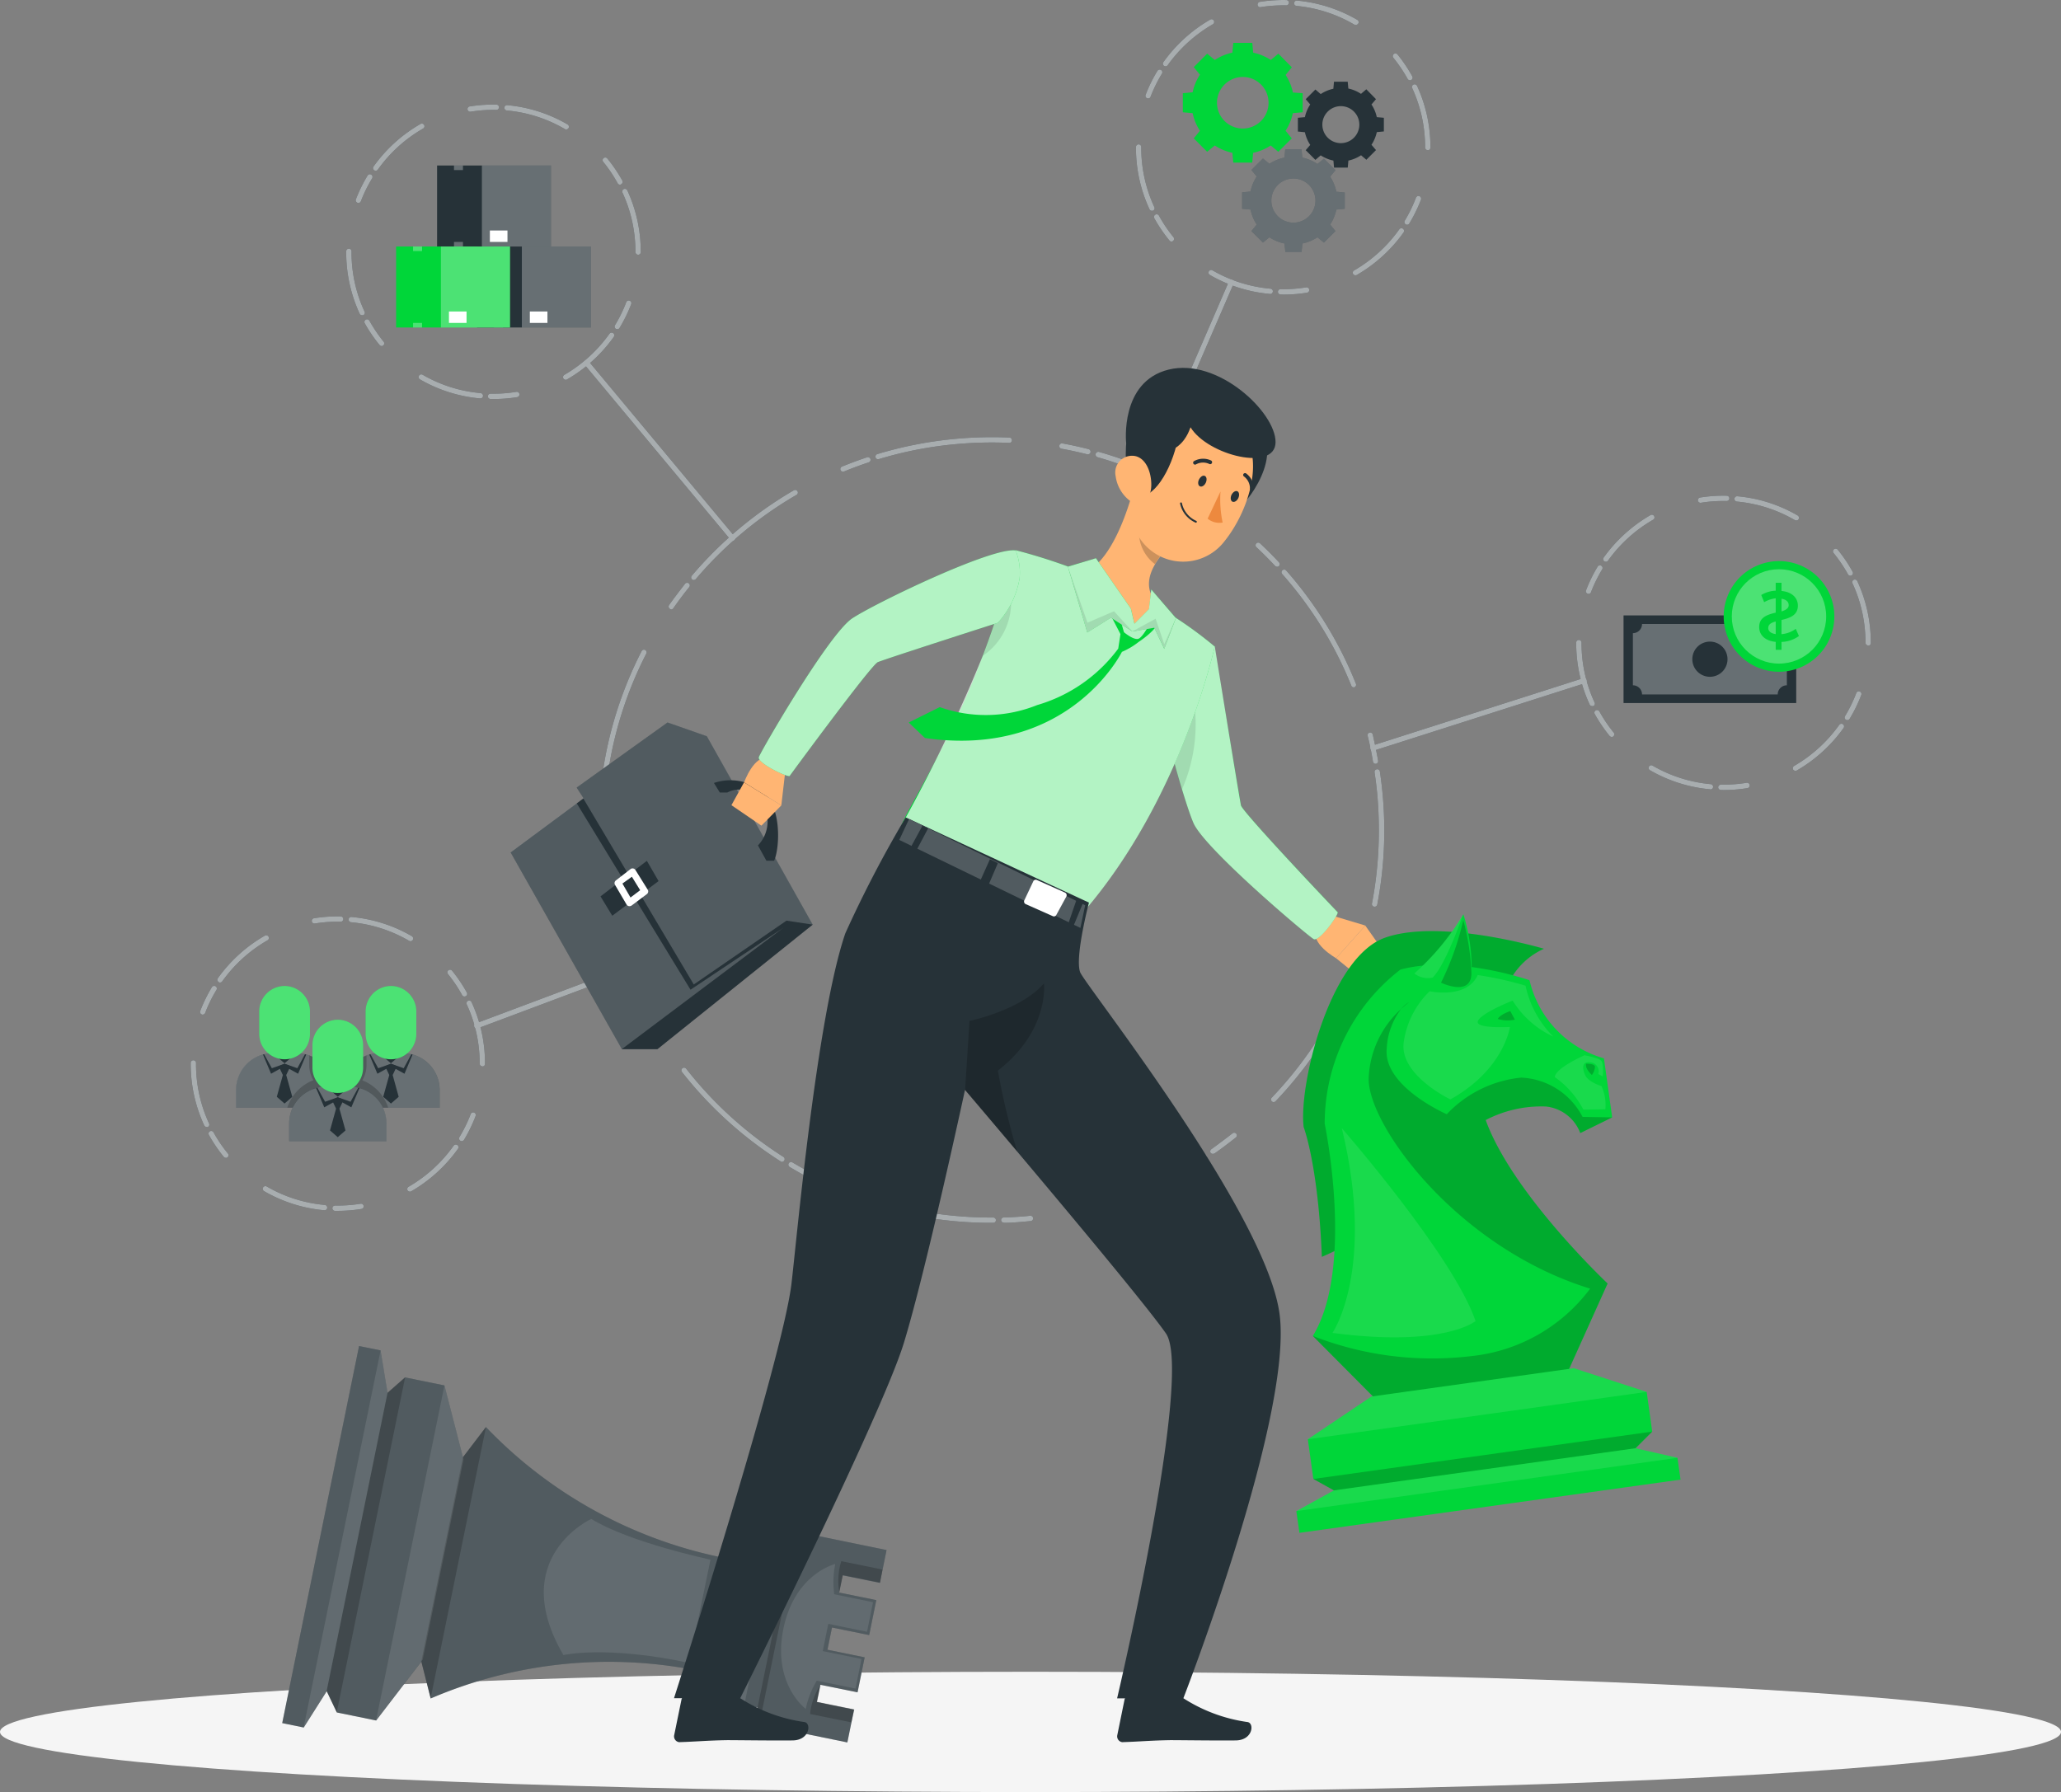 <svg xmlns="http://www.w3.org/2000/svg" width="132.943" height="115.612"><rect width="100%" height="100%" fill="#808080" stroke="none"/><g data-name="Competitive intelligence-rafiki"><ellipse cx="66.472" cy="3.881" rx="66.472" ry="3.881" fill="#f5f5f5" transform="translate(0 107.85)"/><path data-name="Tracé 716" d="M63.925 78.888h.147a.168.168 0 0 0 .168-.171.171.171 0 0 0-.171-.171h-.154a24.806 24.806 0 0 1-8.2-1.388.173.173 0 0 0-.113.326 25.188 25.188 0 0 0 8.323 1.404Zm.84 0c.5 0 1-.048 1.495-.093l.226-.021a.172.172 0 1 0-.034-.343l-.223.024c-.49.045-.987.075-1.474.089a.165.165 0 1 0 0 .329Zm5.088-.686h.041a25.1 25.1 0 0 0 7.885-3.394.171.171 0 0 0-.185-.288 24.834 24.834 0 0 1-7.782 3.349.171.171 0 0 0-.127.206.175.175 0 0 0 .168.117Zm-17.33-2.057a.165.165 0 0 0 .151-.1.171.171 0 0 0-.072-.23c-.5-.257-1-.535-1.488-.826a.172.172 0 1 0-.178.295c.494.295 1 .576 1.508.837a.157.157 0 0 0 .078.024Zm-2.081-1.193a.164.164 0 0 0 .144-.079.171.171 0 0 0-.051-.237 25.068 25.068 0 0 1-6.274-5.691.172.172 0 1 0-.271.213 25.5 25.5 0 0 0 6.37 5.77.185.185 0 0 0 .082.038Zm27.814-.518a.179.179 0 0 0 .1-.031c.47-.326.936-.686 1.371-1.028a.172.172 0 0 0-.216-.267c-.439.343-.9.686-1.371 1.029a.171.171 0 0 0-.045.24.168.168 0 0 0 .16.057Zm3.9-3.336a.175.175 0 0 0 .123-.051 25.43 25.43 0 0 0 4.8-7.121.175.175 0 0 0-.086-.23.171.171 0 0 0-.226.089 25.078 25.078 0 0 1-4.731 7.025.168.168 0 0 0 .127.288Zm-39.959-4.701a.165.165 0 0 0 .089-.024.175.175 0 0 0 .062-.233c-.288-.49-.559-.994-.809-1.5a.173.173 0 1 0-.309.154c.254.511.531 1.028.819 1.519a.172.172 0 0 0 .148.084Zm-1.107-2.129a.186.186 0 0 0 .072 0 .168.168 0 0 0 .082-.226 24.979 24.979 0 0 1-2.2-8.211.172.172 0 0 0-.343.031 25.344 25.344 0 0 0 2.215 8.3.175.175 0 0 0 .185.1Zm46.1-.861a.171.171 0 0 0 .158-.106c.219-.528.425-1.07.61-1.611a.175.175 0 0 0-.106-.219.178.178 0 0 0-.219.11 26.23 26.23 0 0 1-.6 1.591.168.168 0 0 0 .093.223.148.148 0 0 0 .065.007Zm1.481-4.913a.168.168 0 0 0 .168-.137 25.29 25.29 0 0 0 .453-4.772 25.549 25.549 0 0 0-.284-3.813.168.168 0 0 0-.2-.144.171.171 0 0 0-.144.192c.072.48.134.97.178 1.454.069.768.1 1.546.1 2.311a24.88 24.88 0 0 1-.446 4.707.171.171 0 0 0 .137.2Zm-49.874-5.697a.171.171 0 0 0 .171-.165c.021-.569.058-1.138.117-1.714a.172.172 0 0 0-.343-.034c-.058.569-.1 1.148-.12 1.714a.171.171 0 0 0 .165.178Zm.2-2.4a.175.175 0 0 0 .171-.151 24.728 24.728 0 0 1 2.523-8.084.175.175 0 0 0-.075-.23.168.168 0 0 0-.23.075 25.188 25.188 0 0 0-2.561 8.194.171.171 0 0 0 .147.192Zm49.711-1.121h.045a.175.175 0 0 0 .141-.2c-.1-.566-.223-1.135-.343-1.687a.175.175 0 0 0-.209-.127.171.171 0 0 0-.123.209c.137.545.254 1.107.343 1.663a.175.175 0 0 0 .165.144Zm-1.409-4.937a.218.218 0 0 0 .065 0 .175.175 0 0 0 .1-.223 25.216 25.216 0 0 0-4.5-7.313.172.172 0 0 0-.257.23 24.9 24.9 0 0 1 4.457 7.2.165.165 0 0 0 .161.11ZM43.286 39.32a.175.175 0 0 0 .141-.072c.322-.463.665-.922 1.029-1.371a.168.168 0 0 0-.024-.24.175.175 0 0 0-.243.024c-.343.446-.706.912-1.028 1.371a.168.168 0 0 0 .041.237.154.154 0 0 0 .1.055Zm1.464-1.9a.178.178 0 0 0 .13-.058 24.921 24.921 0 0 1 6.5-5.437.168.168 0 0 0 .062-.233.175.175 0 0 0-.237-.062 25.333 25.333 0 0 0-6.582 5.513.171.171 0 0 0 .021.24.178.178 0 0 0 .12.041Zm37.633-.857a.164.164 0 0 0 .117-.045.175.175 0 0 0 0-.243c-.391-.418-.8-.83-1.22-1.22a.168.168 0 0 0-.24 0 .171.171 0 0 0 0 .243c.411.384.816.792 1.2 1.2a.171.171 0 0 0 .144.062Zm-3.86-3.38a.185.185 0 0 0 .141-.072.175.175 0 0 0-.041-.24 25.37 25.37 0 0 0-7.738-3.72.178.178 0 0 0-.093.343 24.914 24.914 0 0 1 7.631 3.668.178.178 0 0 0 .1.031ZM54.377 30.42a.217.217 0 0 0 .065 0 23.816 23.816 0 0 1 1.594-.593.171.171 0 0 0 .11-.216.175.175 0 0 0-.216-.11c-.545.182-1.09.384-1.618.6a.168.168 0 0 0-.093.223.165.165 0 0 0 .158.106Zm2.259-.8h.051a24.913 24.913 0 0 1 4.981-.967 25.332 25.332 0 0 1 3.428-.082.165.165 0 0 0 .178-.165.171.171 0 0 0-.161-.178 26.056 26.056 0 0 0-3.469.082 25.6 25.6 0 0 0-5.05.984.171.171 0 0 0-.117.216.175.175 0 0 0 .158.12Zm13.538-.309a.171.171 0 0 0 .168-.127.175.175 0 0 0-.123-.209 25.612 25.612 0 0 0-1.687-.37.174.174 0 1 0-.062.343c.555.1 1.114.223 1.663.363Z" fill="#263238"/><path data-name="Tracé 717" d="M82.783 19.005a9.441 9.441 0 0 0 1.526-.123.175.175 0 0 0 .144-.2.178.178 0 0 0-.2-.144 9.08 9.08 0 0 1-1.646.117.168.168 0 0 0-.175.168.171.171 0 0 0 .168.175Zm-.85-.038a.171.171 0 0 0 .171-.158.168.168 0 0 0-.154-.185 9.054 9.054 0 0 1-3.751-1.19.171.171 0 0 0-.171.295 9.36 9.36 0 0 0 3.891 1.234Zm5.5-1.207a.175.175 0 0 0 .086-.021 9.6 9.6 0 0 0 3.017-2.743.171.171 0 0 0-.041-.24.168.168 0 0 0-.237.041 9.277 9.277 0 0 1-2.911 2.65.166.166 0 0 0 .086.312Zm-11.872-2.177a.185.185 0 0 0 .11-.038.178.178 0 0 0 .024-.243 8.915 8.915 0 0 1-.926-1.371.173.173 0 1 0-.3.168 9.631 9.631 0 0 0 .963 1.416.164.164 0 0 0 .131.069Zm15.2-1.083a.171.171 0 0 0 .147-.086 9.506 9.506 0 0 0 .751-1.536.175.175 0 0 0-.1-.223.171.171 0 0 0-.223.1 9.283 9.283 0 0 1-.723 1.484.175.175 0 0 0 .147.261Zm-16.456-.909a.178.178 0 0 0 .072 0 .171.171 0 0 0 .082-.23 9.078 9.078 0 0 1-.843-3.843v-.034a.171.171 0 0 0-.171-.171.175.175 0 0 0-.171.171v.034a9.387 9.387 0 0 0 .878 3.991.168.168 0 0 0 .158.089Zm17.793-3.9a.165.165 0 0 0 .171-.161v-.024a9.455 9.455 0 0 0-.864-3.967.171.171 0 0 0-.23-.082.168.168 0 0 0-.082.226 9.119 9.119 0 0 1 .833 3.826.182.182 0 0 0 .175.182Zm-18.04-3.339a.165.165 0 0 0 .158-.11 9.414 9.414 0 0 1 .727-1.481.171.171 0 1 0-.291-.178 9.256 9.256 0 0 0-.754 1.536.171.171 0 0 0 .1.223.2.2 0 0 0 .065.01ZM90.95 5.179a.182.182 0 0 0 .082-.021.171.171 0 0 0 .065-.233 9.443 9.443 0 0 0-.957-1.419.172.172 0 0 0-.267.216 9.4 9.4 0 0 1 .926 1.371.175.175 0 0 0 .154.086Zm-15.77-.9a.168.168 0 0 0 .141-.072 9.257 9.257 0 0 1 2.914-2.643.175.175 0 0 0 .062-.237.168.168 0 0 0-.233-.062 9.6 9.6 0 0 0-3.02 2.743.175.175 0 0 0 .038.24.178.178 0 0 0 .093.031Zm12.284-2.678a.171.171 0 0 0 .089-.319A9.459 9.459 0 0 0 83.665.038a.172.172 0 1 0-.034.343 9.033 9.033 0 0 1 3.751 1.22.161.161 0 0 0 .084-.001ZM81.293.459h.027a9.441 9.441 0 0 1 1.646-.113.175.175 0 0 0 .175-.168.171.171 0 0 0-.168-.175 9.813 9.813 0 0 0-1.714.117.177.177 0 0 0 .041.35Z" fill="#263238"/><path data-name="Tracé 718" d="M111.18 50.968a9.441 9.441 0 0 0 1.526-.123.174.174 0 1 0-.055-.343 9.148 9.148 0 0 1-1.471.117h-.175a.182.182 0 0 0-.175.168.178.178 0 0 0 .168.175Zm-.85-.038a.171.171 0 0 0 .171-.158.175.175 0 0 0-.154-.185 9.054 9.054 0 0 1-3.76-1.201.171.171 0 0 0-.171.295 9.4 9.4 0 0 0 3.891 1.238Zm5.485-1.2a.154.154 0 0 0 .086-.024 9.565 9.565 0 0 0 3.017-2.743.171.171 0 1 0-.278-.2 9.277 9.277 0 0 1-2.911 2.65.175.175 0 0 0-.062.237.171.171 0 0 0 .171.072Zm-11.855-2.187a.164.164 0 0 0 .11-.038.171.171 0 0 0 .024-.24 8.957 8.957 0 0 1-.926-1.371.175.175 0 0 0-.237-.065.171.171 0 0 0-.065.233 9.883 9.883 0 0 0 .96 1.416.175.175 0 0 0 .134.061Zm15.2-1.083a.178.178 0 0 0 .147-.082 9.678 9.678 0 0 0 .751-1.539.172.172 0 1 0-.322-.12 9.258 9.258 0 0 1-.723 1.481.175.175 0 0 0 .058.237.165.165 0 0 0 .094.019Zm-16.456-.909a.179.179 0 0 0 .072 0 .171.171 0 0 0 .082-.23 9.078 9.078 0 0 1-.843-3.843v-.034a.172.172 0 0 0-.343 0v.034a9.417 9.417 0 0 0 .874 3.987.171.171 0 0 0 .161.086Zm17.8-3.9a.161.161 0 0 0 .171-.161v-.021a9.421 9.421 0 0 0-.867-3.97.171.171 0 1 0-.309.144 9.119 9.119 0 0 1 .833 3.826.182.182 0 0 0 .173.174Zm-18.036-3.336a.168.168 0 0 0 .158-.113 9.4 9.4 0 0 1 .727-1.481.171.171 0 0 0-.291-.178 9.41 9.41 0 0 0-.754 1.539.168.168 0 0 0 .1.219.134.134 0 0 0 .062.014Zm16.884-1.173a.185.185 0 0 0 .086-.021.171.171 0 0 0 .065-.233 9.441 9.441 0 0 0-.956-1.419.172.172 0 1 0-.267.216 9.394 9.394 0 0 1 .926 1.371.168.168 0 0 0 .144.086Zm-15.77-.9a.168.168 0 0 0 .141-.072 9.257 9.257 0 0 1 2.914-2.643.168.168 0 0 0 .062-.233.171.171 0 0 0-.233-.065 9.681 9.681 0 0 0-3.024 2.743.175.175 0 0 0 .041.24.154.154 0 0 0 .089.024Zm12.291-2.667a.168.168 0 0 0 .147-.082.175.175 0 0 0-.062-.237 9.39 9.39 0 0 0-3.891-1.241.172.172 0 0 0-.031.343 9.054 9.054 0 0 1 3.747 1.2.2.2 0 0 0 .079.017Zm-6.171-1.142h.027a9.1 9.1 0 0 1 1.646-.11.175.175 0 0 0 .175-.168.171.171 0 0 0-.168-.175 9.471 9.471 0 0 0-1.714.117.175.175 0 0 0-.144.2.171.171 0 0 0 .175.141Z" fill="#263238"/><path data-name="Tracé 719" d="M21.756 78.116a9.51 9.51 0 0 0 1.56-.123.17.17 0 1 0-.055-.336 9.269 9.269 0 0 1-1.505.117h-.141a.178.178 0 0 0-.175.168.171.171 0 0 0 .168.175Zm-.816-.038a.172.172 0 0 0 .014-.343 9.058 9.058 0 0 1-3.747-1.19.175.175 0 0 0-.237.062.178.178 0 0 0 .065.237 9.432 9.432 0 0 0 3.888 1.234Zm5.5-1.2a.154.154 0 0 0 .086-.024 9.6 9.6 0 0 0 3.017-2.743.171.171 0 0 0-.041-.24.175.175 0 0 0-.24.041 9.229 9.229 0 0 1-2.907 2.65.175.175 0 0 0-.062.237.171.171 0 0 0 .149.076Zm-11.872-2.18a.17.17 0 0 0 .134-.278 9.064 9.064 0 0 1-.929-1.371.171.171 0 0 0-.233-.065.168.168 0 0 0-.065.233 9.6 9.6 0 0 0 .96 1.416.171.171 0 0 0 .139.061Zm15.218-1.083a.178.178 0 0 0 .147-.082 9.661 9.661 0 0 0 .747-1.539.168.168 0 0 0-.1-.219.171.171 0 0 0-.219.1 9.262 9.262 0 0 1-.723 1.481.171.171 0 0 0 .058.237.165.165 0 0 0 .089.024Zm-16.456-.908a.179.179 0 0 0 .072 0 .171.171 0 0 0 .082-.23 9.079 9.079 0 0 1-.84-3.857v-.034a.172.172 0 1 0-.343 0v.034a9.429 9.429 0 0 0 .874 3.987.171.171 0 0 0 .157.096Zm17.783-3.908a.161.161 0 0 0 .171-.161v-.021a9.394 9.394 0 0 0-.867-3.967.168.168 0 0 0-.226-.086.175.175 0 0 0-.086.226 9.071 9.071 0 0 1 .837 3.826.178.178 0 0 0 .173.178Zm-18.039-3.344a.175.175 0 0 0 .161-.11 8.98 8.98 0 0 1 .727-1.481.172.172 0 0 0-.295-.178 9.642 9.642 0 0 0-.751 1.536.171.171 0 0 0 .1.223.161.161 0 0 0 .058.014Zm16.888-1.169a.171.171 0 0 0 .151-.254 9.553 9.553 0 0 0-.96-1.419.171.171 0 0 0-.264.216 9.374 9.374 0 0 1 .922 1.371.175.175 0 0 0 .151.089Zm-15.77-.9a.178.178 0 0 0 .141-.072 9.236 9.236 0 0 1 2.914-2.647.173.173 0 1 0-.171-.3 9.578 9.578 0 0 0-3.024 2.743.171.171 0 0 0 .041.237.157.157 0 0 0 .093.041Zm12.29-2.667a.171.171 0 0 0 .147-.086.175.175 0 0 0-.062-.237 9.39 9.39 0 0 0-3.893-1.239.164.164 0 0 0-.185.154.168.168 0 0 0 .154.185 9.056 9.056 0 0 1 3.747 1.2.2.2 0 0 0 .079.027Zm-6.171-1.145h.024a9.136 9.136 0 0 1 1.649-.11.172.172 0 0 0 0-.343 9.446 9.446 0 0 0-1.714.117.172.172 0 0 0 .027.343Z" fill="#263238"/><path data-name="Tracé 720" d="M47.256 34.889a.171.171 0 0 0 .13-.281l-9.424-11.313a.172.172 0 0 0-.264.219l9.428 11.313a.165.165 0 0 0 .13.062Z" fill="#263238"/><path data-name="Tracé 721" d="M74.14 30.589a.175.175 0 0 0 .158-.106l5.286-12.208a.175.175 0 0 0-.086-.219.171.171 0 0 0-.226.093l-5.286 12.208a.178.178 0 0 0 .158.24Z" fill="#263238"/><path data-name="Tracé 722" d="M30.786 66.33a.16.16 0 0 0 .058 0l9.658-3.62a.173.173 0 0 0-.123-.322l-9.654 3.62a.174.174 0 1 0 .062.343Z" fill="#263238"/><path data-name="Tracé 723" d="M88.56 48.427a.134.134 0 0 0 .051 0l13.621-4.351a.171.171 0 0 0-.106-.326l-13.617 4.351a.168.168 0 0 0-.11.216.164.164 0 0 0 .161.11Z" fill="#263238"/><path data-name="Tracé 724" d="M31.814 25.741a9.282 9.282 0 0 0 1.546-.12.175.175 0 0 0 .144-.2.171.171 0 0 0-.2-.141 8.783 8.783 0 0 1-1.495.117h-.154a.172.172 0 1 0 0 .343Zm-.826-.038a.168.168 0 0 0 .168-.154.171.171 0 0 0-.154-.189 9.023 9.023 0 0 1-3.751-1.19.173.173 0 0 0-.171.3 9.411 9.411 0 0 0 3.891 1.234Zm5.5-1.2a.161.161 0 0 0 .086-.024 9.6 9.6 0 0 0 3.019-2.747.172.172 0 0 0-.281-.2 9.3 9.3 0 0 1-2.907 2.65.171.171 0 0 0-.065.233.178.178 0 0 0 .151.085Zm-11.872-2.177a.161.161 0 0 0 .106-.041.168.168 0 0 0 .024-.24 9.447 9.447 0 0 1-.926-1.371.172.172 0 0 0-.3.165 9.284 9.284 0 0 0 .963 1.416.175.175 0 0 0 .135.068Zm15.2-1.087a.168.168 0 0 0 .147-.082 9.5 9.5 0 0 0 .751-1.536.171.171 0 0 0-.1-.223.168.168 0 0 0-.219.1 9.108 9.108 0 0 1-.723 1.481.168.168 0 0 0 .058.237.161.161 0 0 0 .089.016Zm-16.456-.905a.185.185 0 0 0 .072 0 .171.171 0 0 0 .086-.226 9.051 9.051 0 0 1-.843-3.843v-.038a.172.172 0 1 0-.343 0v.038a9.391 9.391 0 0 0 .874 3.987.168.168 0 0 0 .158.082Zm17.8-3.9a.165.165 0 0 0 .171-.165v-.017a9.411 9.411 0 0 0-.867-3.97.175.175 0 0 0-.226-.086.178.178 0 0 0-.086.23 9.057 9.057 0 0 1 .836 3.826.182.182 0 0 0 .175.182Zm-18.043-3.339a.178.178 0 0 0 .161-.11 8.852 8.852 0 0 1 .727-1.481.175.175 0 0 0-.058-.237.171.171 0 0 0-.237.058 9.816 9.816 0 0 0-.754 1.536.171.171 0 0 0 .1.219.134.134 0 0 0 .065.014Zm16.888-1.18a.182.182 0 0 0 .069-.031.175.175 0 0 0 .069-.233 9.877 9.877 0 0 0-.96-1.416.171.171 0 1 0-.264.216 9.02 9.02 0 0 1 .922 1.371.171.171 0 0 0 .168.093Zm-15.77-.9a.171.171 0 0 0 .137-.072 9.236 9.236 0 0 1 2.914-2.647.17.17 0 1 0-.168-.295 9.568 9.568 0 0 0-3.024 2.743.168.168 0 0 0 .041.237.158.158 0 0 0 .1.034Zm12.291-2.667a.171.171 0 0 0 .086-.319 9.359 9.359 0 0 0-3.888-1.244.171.171 0 0 0-.189.154.175.175 0 0 0 .158.189 9.017 9.017 0 0 1 3.747 1.2.147.147 0 0 0 .082.024Zm-6.171-1.145h.027a9.142 9.142 0 0 1 1.646-.113.172.172 0 0 0 0-.343 9.836 9.836 0 0 0-1.714.117.172.172 0 1 0 .027.343Z" fill="#263238"/><g data-name="Groupe 29" opacity=".6" fill="#fff"><path data-name="Tracé 725" d="M63.925 78.888h.147a.168.168 0 0 0 .168-.171.171.171 0 0 0-.171-.171h-.154a24.806 24.806 0 0 1-8.2-1.388.173.173 0 0 0-.113.326 25.188 25.188 0 0 0 8.323 1.404Zm.84 0c.5 0 1-.048 1.495-.093l.226-.021a.172.172 0 1 0-.034-.343l-.223.024c-.49.045-.987.075-1.474.089a.165.165 0 1 0 0 .329Zm5.088-.686h.041a25.1 25.1 0 0 0 7.885-3.394.171.171 0 0 0-.185-.288 24.834 24.834 0 0 1-7.782 3.349.171.171 0 0 0-.127.206.175.175 0 0 0 .168.117Zm-17.33-2.057a.165.165 0 0 0 .151-.1.171.171 0 0 0-.072-.23c-.5-.257-1-.535-1.488-.826a.172.172 0 1 0-.178.295c.494.295 1 .576 1.508.837a.157.157 0 0 0 .078.024Zm-2.081-1.193a.164.164 0 0 0 .144-.079.171.171 0 0 0-.051-.237 25.068 25.068 0 0 1-6.274-5.691.172.172 0 1 0-.271.213 25.5 25.5 0 0 0 6.37 5.77.185.185 0 0 0 .082.038Zm27.814-.518a.179.179 0 0 0 .1-.031c.47-.326.936-.686 1.371-1.028a.172.172 0 0 0-.216-.267c-.439.343-.9.686-1.371 1.029a.171.171 0 0 0-.045.24.168.168 0 0 0 .16.057Zm3.9-3.336a.175.175 0 0 0 .123-.051 25.43 25.43 0 0 0 4.8-7.121.175.175 0 0 0-.086-.23.171.171 0 0 0-.226.089 25.078 25.078 0 0 1-4.731 7.025.168.168 0 0 0 .127.288Zm-39.959-4.701a.165.165 0 0 0 .089-.024.175.175 0 0 0 .062-.233c-.288-.49-.559-.994-.809-1.5a.173.173 0 1 0-.309.154c.254.511.531 1.028.819 1.519a.172.172 0 0 0 .148.084Zm-1.107-2.129a.186.186 0 0 0 .072 0 .168.168 0 0 0 .082-.226 24.979 24.979 0 0 1-2.2-8.211.172.172 0 0 0-.343.031 25.344 25.344 0 0 0 2.215 8.3.175.175 0 0 0 .185.1Zm46.1-.861a.171.171 0 0 0 .158-.106c.219-.528.425-1.07.61-1.611a.175.175 0 0 0-.106-.219.178.178 0 0 0-.219.11 26.23 26.23 0 0 1-.6 1.591.168.168 0 0 0 .093.223.148.148 0 0 0 .065.007Zm1.481-4.913a.168.168 0 0 0 .168-.137 25.29 25.29 0 0 0 .453-4.772 25.549 25.549 0 0 0-.284-3.813.168.168 0 0 0-.2-.144.171.171 0 0 0-.144.192c.072.48.134.97.178 1.454.069.768.1 1.546.1 2.311a24.88 24.88 0 0 1-.446 4.707.171.171 0 0 0 .137.2Zm-49.874-5.697a.171.171 0 0 0 .171-.165c.021-.569.058-1.138.117-1.714a.172.172 0 0 0-.343-.034c-.058.569-.1 1.148-.12 1.714a.171.171 0 0 0 .165.178Zm.2-2.4a.175.175 0 0 0 .171-.151 24.728 24.728 0 0 1 2.523-8.084.175.175 0 0 0-.075-.23.168.168 0 0 0-.23.075 25.188 25.188 0 0 0-2.561 8.194.171.171 0 0 0 .147.192Zm49.711-1.121h.045a.175.175 0 0 0 .141-.2c-.1-.566-.223-1.135-.343-1.687a.175.175 0 0 0-.209-.127.171.171 0 0 0-.123.209c.137.545.254 1.107.343 1.663a.175.175 0 0 0 .165.144Zm-1.409-4.937a.218.218 0 0 0 .065 0 .175.175 0 0 0 .1-.223 25.216 25.216 0 0 0-4.5-7.313.172.172 0 0 0-.257.23 24.9 24.9 0 0 1 4.457 7.2.165.165 0 0 0 .161.11ZM43.286 39.32a.175.175 0 0 0 .141-.072c.322-.463.665-.922 1.029-1.371a.168.168 0 0 0-.024-.24.175.175 0 0 0-.243.024c-.343.446-.706.912-1.028 1.371a.168.168 0 0 0 .041.237.154.154 0 0 0 .1.055Zm1.464-1.9a.178.178 0 0 0 .13-.058 24.921 24.921 0 0 1 6.5-5.437.168.168 0 0 0 .062-.233.175.175 0 0 0-.237-.062 25.333 25.333 0 0 0-6.582 5.513.171.171 0 0 0 .021.24.178.178 0 0 0 .12.041Zm37.633-.857a.164.164 0 0 0 .117-.045.175.175 0 0 0 0-.243c-.391-.418-.8-.83-1.22-1.22a.168.168 0 0 0-.24 0 .171.171 0 0 0 0 .243c.411.384.816.792 1.2 1.2a.171.171 0 0 0 .144.062Zm-3.86-3.38a.185.185 0 0 0 .141-.072.175.175 0 0 0-.041-.24 25.37 25.37 0 0 0-7.738-3.72.178.178 0 0 0-.093.343 24.914 24.914 0 0 1 7.631 3.668.178.178 0 0 0 .1.031ZM54.377 30.42a.217.217 0 0 0 .065 0 23.816 23.816 0 0 1 1.594-.593.171.171 0 0 0 .11-.216.175.175 0 0 0-.216-.11c-.545.182-1.09.384-1.618.6a.168.168 0 0 0-.093.223.165.165 0 0 0 .158.106Zm2.259-.8h.051a24.913 24.913 0 0 1 4.981-.967 25.332 25.332 0 0 1 3.428-.082.165.165 0 0 0 .178-.165.171.171 0 0 0-.161-.178 26.056 26.056 0 0 0-3.469.082 25.6 25.6 0 0 0-5.05.984.171.171 0 0 0-.117.216.175.175 0 0 0 .158.12Zm13.538-.309a.171.171 0 0 0 .168-.127.175.175 0 0 0-.123-.209 25.612 25.612 0 0 0-1.687-.37.174.174 0 1 0-.062.343c.555.1 1.114.223 1.663.363Z"/><path data-name="Tracé 726" d="M82.783 19.005a9.441 9.441 0 0 0 1.526-.123.175.175 0 0 0 .144-.2.178.178 0 0 0-.2-.144 9.08 9.08 0 0 1-1.646.117.168.168 0 0 0-.175.168.171.171 0 0 0 .168.175Zm-.85-.038a.171.171 0 0 0 .171-.158.168.168 0 0 0-.154-.185 9.054 9.054 0 0 1-3.751-1.19.171.171 0 0 0-.171.295 9.36 9.36 0 0 0 3.891 1.234Zm5.5-1.207a.175.175 0 0 0 .086-.021 9.6 9.6 0 0 0 3.017-2.743.171.171 0 0 0-.041-.24.168.168 0 0 0-.237.041 9.277 9.277 0 0 1-2.911 2.65.166.166 0 0 0 .086.312Zm-11.872-2.177a.185.185 0 0 0 .11-.038.178.178 0 0 0 .024-.243 8.915 8.915 0 0 1-.926-1.371.173.173 0 1 0-.3.168 9.631 9.631 0 0 0 .963 1.416.164.164 0 0 0 .131.069Zm15.2-1.083a.171.171 0 0 0 .147-.086 9.506 9.506 0 0 0 .751-1.536.175.175 0 0 0-.1-.223.171.171 0 0 0-.223.1 9.283 9.283 0 0 1-.723 1.484.175.175 0 0 0 .147.261Zm-16.456-.909a.178.178 0 0 0 .072 0 .171.171 0 0 0 .082-.23 9.078 9.078 0 0 1-.843-3.843v-.034a.171.171 0 0 0-.171-.171.175.175 0 0 0-.171.171v.034a9.387 9.387 0 0 0 .878 3.991.168.168 0 0 0 .158.089Zm17.793-3.9a.165.165 0 0 0 .171-.161v-.024a9.455 9.455 0 0 0-.864-3.967.171.171 0 0 0-.23-.082.168.168 0 0 0-.082.226 9.119 9.119 0 0 1 .833 3.826.182.182 0 0 0 .175.182Zm-18.04-3.339a.165.165 0 0 0 .158-.11 9.414 9.414 0 0 1 .727-1.481.171.171 0 1 0-.291-.178 9.256 9.256 0 0 0-.754 1.536.171.171 0 0 0 .1.223.2.2 0 0 0 .065.01ZM90.95 5.179a.182.182 0 0 0 .082-.021.171.171 0 0 0 .065-.233 9.443 9.443 0 0 0-.957-1.419.172.172 0 0 0-.267.216 9.4 9.4 0 0 1 .926 1.371.175.175 0 0 0 .154.086Zm-15.77-.9a.168.168 0 0 0 .141-.072 9.257 9.257 0 0 1 2.914-2.643.175.175 0 0 0 .062-.237.168.168 0 0 0-.233-.062 9.6 9.6 0 0 0-3.02 2.743.175.175 0 0 0 .038.24.178.178 0 0 0 .093.031Zm12.284-2.678a.171.171 0 0 0 .089-.319A9.459 9.459 0 0 0 83.665.038a.172.172 0 1 0-.034.343 9.033 9.033 0 0 1 3.751 1.22.161.161 0 0 0 .084-.001ZM81.293.459h.027a9.441 9.441 0 0 1 1.646-.113.175.175 0 0 0 .175-.168.171.171 0 0 0-.168-.175 9.813 9.813 0 0 0-1.714.117.177.177 0 0 0 .041.35Z"/><path data-name="Tracé 727" d="M111.18 50.968a9.441 9.441 0 0 0 1.526-.123.174.174 0 1 0-.055-.343 9.148 9.148 0 0 1-1.471.117h-.175a.182.182 0 0 0-.175.168.178.178 0 0 0 .168.175Zm-.85-.038a.171.171 0 0 0 .171-.158.175.175 0 0 0-.154-.185 9.054 9.054 0 0 1-3.76-1.201.171.171 0 0 0-.171.295 9.4 9.4 0 0 0 3.891 1.238Zm5.485-1.2a.154.154 0 0 0 .086-.024 9.565 9.565 0 0 0 3.017-2.743.171.171 0 1 0-.278-.2 9.277 9.277 0 0 1-2.911 2.65.175.175 0 0 0-.062.237.171.171 0 0 0 .171.072Zm-11.855-2.187a.164.164 0 0 0 .11-.038.171.171 0 0 0 .024-.24 8.957 8.957 0 0 1-.926-1.371.175.175 0 0 0-.237-.065.171.171 0 0 0-.065.233 9.883 9.883 0 0 0 .96 1.416.175.175 0 0 0 .134.061Zm15.2-1.083a.178.178 0 0 0 .147-.082 9.678 9.678 0 0 0 .751-1.539.172.172 0 1 0-.322-.12 9.258 9.258 0 0 1-.723 1.481.175.175 0 0 0 .058.237.165.165 0 0 0 .094.019Zm-16.456-.909a.179.179 0 0 0 .072 0 .171.171 0 0 0 .082-.23 9.078 9.078 0 0 1-.843-3.843v-.034a.172.172 0 0 0-.343 0v.034a9.417 9.417 0 0 0 .874 3.987.171.171 0 0 0 .161.086Zm17.8-3.9a.161.161 0 0 0 .171-.161v-.021a9.421 9.421 0 0 0-.867-3.97.171.171 0 1 0-.309.144 9.119 9.119 0 0 1 .833 3.826.182.182 0 0 0 .173.174Zm-18.036-3.336a.168.168 0 0 0 .158-.113 9.4 9.4 0 0 1 .727-1.481.171.171 0 0 0-.291-.178 9.41 9.41 0 0 0-.754 1.539.168.168 0 0 0 .1.219.134.134 0 0 0 .062.014Zm16.884-1.173a.185.185 0 0 0 .086-.021.171.171 0 0 0 .065-.233 9.441 9.441 0 0 0-.956-1.419.172.172 0 1 0-.267.216 9.394 9.394 0 0 1 .926 1.371.168.168 0 0 0 .144.086Zm-15.77-.9a.168.168 0 0 0 .141-.072 9.257 9.257 0 0 1 2.914-2.643.168.168 0 0 0 .062-.233.171.171 0 0 0-.233-.065 9.681 9.681 0 0 0-3.024 2.743.175.175 0 0 0 .041.24.154.154 0 0 0 .089.024Zm12.291-2.667a.168.168 0 0 0 .147-.082.175.175 0 0 0-.062-.237 9.39 9.39 0 0 0-3.891-1.241.172.172 0 0 0-.031.343 9.054 9.054 0 0 1 3.747 1.2.2.2 0 0 0 .079.017Zm-6.171-1.142h.027a9.1 9.1 0 0 1 1.646-.11.175.175 0 0 0 .175-.168.171.171 0 0 0-.168-.175 9.471 9.471 0 0 0-1.714.117.175.175 0 0 0-.144.2.171.171 0 0 0 .175.141Z"/><path data-name="Tracé 728" d="M21.756 78.116a9.51 9.51 0 0 0 1.56-.123.17.17 0 1 0-.055-.336 9.269 9.269 0 0 1-1.505.117h-.141a.178.178 0 0 0-.175.168.171.171 0 0 0 .168.175Zm-.816-.038a.172.172 0 0 0 .014-.343 9.058 9.058 0 0 1-3.747-1.19.175.175 0 0 0-.237.062.178.178 0 0 0 .065.237 9.432 9.432 0 0 0 3.888 1.234Zm5.5-1.2a.154.154 0 0 0 .086-.024 9.6 9.6 0 0 0 3.017-2.743.171.171 0 0 0-.041-.24.175.175 0 0 0-.24.041 9.229 9.229 0 0 1-2.907 2.65.175.175 0 0 0-.062.237.171.171 0 0 0 .149.076Zm-11.872-2.18a.17.17 0 0 0 .134-.278 9.064 9.064 0 0 1-.929-1.371.171.171 0 0 0-.233-.065.168.168 0 0 0-.065.233 9.6 9.6 0 0 0 .96 1.416.171.171 0 0 0 .139.061Zm15.218-1.083a.178.178 0 0 0 .147-.082 9.661 9.661 0 0 0 .747-1.539.168.168 0 0 0-.1-.219.171.171 0 0 0-.219.1 9.262 9.262 0 0 1-.723 1.481.171.171 0 0 0 .058.237.165.165 0 0 0 .089.024Zm-16.456-.908a.179.179 0 0 0 .072 0 .171.171 0 0 0 .082-.23 9.079 9.079 0 0 1-.84-3.857v-.034a.172.172 0 1 0-.343 0v.034a9.429 9.429 0 0 0 .874 3.987.171.171 0 0 0 .157.096Zm17.783-3.908a.161.161 0 0 0 .171-.161v-.021a9.394 9.394 0 0 0-.867-3.967.168.168 0 0 0-.226-.086.175.175 0 0 0-.086.226 9.071 9.071 0 0 1 .837 3.826.178.178 0 0 0 .173.178Zm-18.039-3.344a.175.175 0 0 0 .161-.11 8.98 8.98 0 0 1 .727-1.481.172.172 0 0 0-.295-.178 9.642 9.642 0 0 0-.751 1.536.171.171 0 0 0 .1.223.161.161 0 0 0 .058.014Zm16.888-1.169a.171.171 0 0 0 .151-.254 9.553 9.553 0 0 0-.96-1.419.171.171 0 0 0-.264.216 9.374 9.374 0 0 1 .922 1.371.175.175 0 0 0 .151.089Zm-15.77-.9a.178.178 0 0 0 .141-.072 9.236 9.236 0 0 1 2.914-2.647.173.173 0 1 0-.171-.3 9.578 9.578 0 0 0-3.024 2.743.171.171 0 0 0 .041.237.157.157 0 0 0 .093.041Zm12.29-2.667a.171.171 0 0 0 .147-.086.175.175 0 0 0-.062-.237 9.39 9.39 0 0 0-3.893-1.239.164.164 0 0 0-.185.154.168.168 0 0 0 .154.185 9.056 9.056 0 0 1 3.747 1.2.2.2 0 0 0 .079.027Zm-6.171-1.145h.024a9.136 9.136 0 0 1 1.649-.11.172.172 0 0 0 0-.343 9.446 9.446 0 0 0-1.714.117.172.172 0 0 0 .027.343Z"/><path data-name="Tracé 729" d="M47.256 34.889a.171.171 0 0 0 .13-.281l-9.424-11.313a.172.172 0 0 0-.264.219l9.428 11.313a.165.165 0 0 0 .13.062Z"/><path data-name="Tracé 730" d="M74.14 30.589a.175.175 0 0 0 .158-.106l5.286-12.208a.175.175 0 0 0-.086-.219.171.171 0 0 0-.226.093l-5.286 12.208a.178.178 0 0 0 .158.24Z"/><path data-name="Tracé 731" d="M30.786 66.33a.16.16 0 0 0 .058 0l9.658-3.62a.173.173 0 0 0-.123-.322l-9.654 3.62a.174.174 0 1 0 .062.343Z"/><path data-name="Tracé 732" d="M88.56 48.427a.134.134 0 0 0 .051 0l13.621-4.351a.171.171 0 0 0-.106-.326l-13.617 4.351a.168.168 0 0 0-.11.216.164.164 0 0 0 .161.11Z"/><path data-name="Tracé 733" d="M31.814 25.741a9.282 9.282 0 0 0 1.546-.12.175.175 0 0 0 .144-.2.171.171 0 0 0-.2-.141 8.783 8.783 0 0 1-1.495.117h-.154a.172.172 0 1 0 0 .343Zm-.826-.038a.168.168 0 0 0 .168-.154.171.171 0 0 0-.154-.189 9.023 9.023 0 0 1-3.751-1.19.173.173 0 0 0-.171.3 9.411 9.411 0 0 0 3.891 1.234Zm5.5-1.2a.161.161 0 0 0 .086-.024 9.6 9.6 0 0 0 3.019-2.747.172.172 0 0 0-.281-.2 9.3 9.3 0 0 1-2.907 2.65.171.171 0 0 0-.065.233.178.178 0 0 0 .151.085Zm-11.872-2.177a.161.161 0 0 0 .106-.041.168.168 0 0 0 .024-.24 9.447 9.447 0 0 1-.926-1.371.172.172 0 0 0-.3.165 9.284 9.284 0 0 0 .963 1.416.175.175 0 0 0 .135.068Zm15.2-1.087a.168.168 0 0 0 .147-.082 9.5 9.5 0 0 0 .751-1.536.171.171 0 0 0-.1-.223.168.168 0 0 0-.219.1 9.108 9.108 0 0 1-.723 1.481.168.168 0 0 0 .058.237.161.161 0 0 0 .089.016Zm-16.456-.905a.185.185 0 0 0 .072 0 .171.171 0 0 0 .086-.226 9.051 9.051 0 0 1-.843-3.843v-.038a.172.172 0 1 0-.343 0v.038a9.391 9.391 0 0 0 .874 3.987.168.168 0 0 0 .158.082Zm17.8-3.9a.165.165 0 0 0 .171-.165v-.017a9.411 9.411 0 0 0-.867-3.97.175.175 0 0 0-.226-.086.178.178 0 0 0-.086.23 9.057 9.057 0 0 1 .836 3.826.182.182 0 0 0 .175.182Zm-18.043-3.339a.178.178 0 0 0 .161-.11 8.852 8.852 0 0 1 .727-1.481.175.175 0 0 0-.058-.237.171.171 0 0 0-.237.058 9.816 9.816 0 0 0-.754 1.536.171.171 0 0 0 .1.219.134.134 0 0 0 .065.014Zm16.888-1.18a.182.182 0 0 0 .069-.031.175.175 0 0 0 .069-.233 9.877 9.877 0 0 0-.96-1.416.171.171 0 1 0-.264.216 9.02 9.02 0 0 1 .922 1.371.171.171 0 0 0 .168.093Zm-15.77-.9a.171.171 0 0 0 .137-.072 9.236 9.236 0 0 1 2.914-2.647.17.17 0 1 0-.168-.295 9.568 9.568 0 0 0-3.024 2.743.168.168 0 0 0 .041.237.158.158 0 0 0 .1.034Zm12.291-2.667a.171.171 0 0 0 .086-.319 9.359 9.359 0 0 0-3.888-1.244.171.171 0 0 0-.189.154.175.175 0 0 0 .158.189 9.017 9.017 0 0 1 3.747 1.2.147.147 0 0 0 .082.024Zm-6.171-1.145h.027a9.142 9.142 0 0 1 1.646-.113.172.172 0 0 0 0-.343 9.836 9.836 0 0 0-1.714.117.172.172 0 1 0 .027.343Z"/></g><path data-name="Tracé 734" d="M19.131 67.944h-1.539a2.369 2.369 0 0 0-2.369 2.369v1.148h6.274v-1.148a2.369 2.369 0 0 0-2.366-2.369Z" fill="#263238"/><path data-name="Tracé 735" d="m19.181 68.914-.823-.288-.823.288-.5-.905a2.423 2.423 0 0 1 .549-.065l.771.648.771-.648a2.426 2.426 0 0 1 .549.065Z" fill="#fff" opacity=".3"/><path data-name="Tracé 736" d="M15.218 70.309v1.15h6.281v-1.15a2.372 2.372 0 0 0-1.553-2.218 1.779 1.779 0 0 0-.192-.062l-.525 1.241-.874-.483-.871.483-.521-1.241a2.362 2.362 0 0 0-1.745 2.28Z" fill="#fff" opacity=".3"/><path data-name="Tracé 737" d="m18.355 71.194-.5-.435.391-1.406-.271-.569.381-.158.38.158-.274.569.391 1.406-.5.435Z" fill="#263238"/><path data-name="Tracé 738" d="M18.358 68.337a1.639 1.639 0 0 0 1.635-1.632v-1.46a1.642 1.642 0 0 0-1.635-1.635 1.642 1.642 0 0 0-1.635 1.635v1.46a1.639 1.639 0 0 0 1.635 1.632Z" fill="#00d639"/><path data-name="Tracé 739" d="M18.358 68.337a1.639 1.639 0 0 0 1.635-1.632v-1.46a1.642 1.642 0 0 0-1.635-1.635 1.642 1.642 0 0 0-1.635 1.635v1.46a1.639 1.639 0 0 0 1.635 1.632Z" fill="#fff" opacity=".3"/><path data-name="Tracé 740" d="M25.989 67.944H24.45a2.369 2.369 0 0 0-2.369 2.369v1.148h6.277v-1.148a2.369 2.369 0 0 0-2.369-2.369Z" fill="#263238"/><path data-name="Tracé 741" d="m26.041 68.914-.823-.288-.823.288-.5-.905a2.434 2.434 0 0 1 .552-.065l.768.648.771-.648a2.4 2.4 0 0 1 .549.065Z" fill="#fff" opacity=".3"/><path data-name="Tracé 742" d="M22.078 70.309v1.15h6.277v-1.15a2.362 2.362 0 0 0-1.742-2.28l-.521 1.241-.874-.483-.874.483-.525-1.241a1.783 1.783 0 0 0-.192.062 2.369 2.369 0 0 0-1.549 2.218Z" fill="#fff" opacity=".3"/><path data-name="Tracé 743" d="m25.219 71.194-.5-.435.391-1.406-.271-.569.381-.158.381.158-.271.569.387 1.406-.5.435Z" fill="#263238"/><path data-name="Tracé 744" d="M25.218 68.337a1.639 1.639 0 0 0 1.635-1.632v-1.46a1.642 1.642 0 0 0-1.635-1.635 1.639 1.639 0 0 0-1.632 1.635v1.46a1.635 1.635 0 0 0 1.632 1.632Z" fill="#00d639"/><path data-name="Tracé 745" d="M25.218 68.337a1.639 1.639 0 0 0 1.635-1.632v-1.46a1.642 1.642 0 0 0-1.635-1.635 1.639 1.639 0 0 0-1.632 1.635v1.46a1.635 1.635 0 0 0 1.632 1.632Z" fill="#fff" opacity=".3"/><path data-name="Tracé 746" d="M22.078 70.31v1.148h2.962a2.825 2.825 0 0 0-1.67-1.762 1.93 1.93 0 0 0 .271-1.028v-.566a2.369 2.369 0 0 0-1.563 2.208Z" opacity=".2"/><path data-name="Tracé 747" d="M18.533 71.458h2.965V70.31a2.372 2.372 0 0 0-1.553-2.218v.566a1.931 1.931 0 0 0 .271 1.029 2.832 2.832 0 0 0-1.683 1.771Z" opacity=".2"/><path data-name="Tracé 748" d="M22.558 70.107h-1.539a2.369 2.369 0 0 0-2.369 2.369v1.148h6.277v-1.147a2.369 2.369 0 0 0-2.369-2.37Z" fill="#263238"/><path data-name="Tracé 749" d="m22.613 71.077-.823-.288-.819.288-.5-.905a2.4 2.4 0 0 1 .549-.069l.771.648.768-.648a2.4 2.4 0 0 1 .549.069Z" fill="#fff" opacity=".3"/><path data-name="Tracé 750" d="m20.392 70.196.525 1.241.874-.483.871.483.525-1.241a2.362 2.362 0 0 1 1.742 2.28v1.148H18.65v-1.148a2.369 2.369 0 0 1 1.742-2.28Z" fill="#fff" opacity=".3"/><path data-name="Tracé 751" d="m21.787 73.363-.5-.435.391-1.406-.271-.569.377-.158.381.158-.271.569.391 1.406-.5.435Z" fill="#263238"/><path data-name="Tracé 752" d="M21.79 70.508a1.635 1.635 0 0 0 1.632-1.632v-1.454a1.639 1.639 0 0 0-1.632-1.635 1.639 1.639 0 0 0-1.635 1.635v1.461a1.635 1.635 0 0 0 1.635 1.625Z" fill="#00d639"/><path data-name="Tracé 753" d="M21.79 70.508a1.635 1.635 0 0 0 1.632-1.632v-1.454a1.639 1.639 0 0 0-1.632-1.635 1.639 1.639 0 0 0-1.635 1.635v1.461a1.635 1.635 0 0 0 1.635 1.625Z" fill="#fff" opacity=".3"/><path data-name="Rectangle 105" fill="#263238" d="M30.772 15.902h7.347v5.225h-7.347z"/><path data-name="Rectangle 106" fill="#fff" opacity=".3" d="M33.662 15.902h4.457v5.225h-4.457z"/><path data-name="Rectangle 107" fill="#fff" opacity=".3" d="M31.866 15.902h.579v.295h-.579z"/><path data-name="Rectangle 108" fill="#fff" opacity=".3" d="M31.866 20.832h.579v.295h-.579z"/><path data-name="Rectangle 109" fill="#fff" d="M34.177 20.095h1.135v.737h-1.135z"/><path data-name="Rectangle 110" fill="#263238" d="M28.194 10.677h7.347v5.225h-7.347z"/><path data-name="Rectangle 111" fill="#fff" opacity=".3" d="M31.084 10.677h4.457v5.225h-4.457z"/><path data-name="Rectangle 112" fill="#fff" opacity=".3" d="M29.284 10.677h.579v.295h-.579z"/><path data-name="Rectangle 113" fill="#fff" opacity=".3" d="M29.284 15.607h.579v.295h-.579z"/><path data-name="Rectangle 114" fill="#fff" d="M31.599 14.87h1.135v.737h-1.135z"/><path data-name="Rectangle 115" fill="#00d639" d="M25.551 15.902h7.347v5.225h-7.347z"/><path data-name="Rectangle 116" fill="#fff" opacity=".3" d="M28.441 15.902h4.457v5.225h-4.457z"/><path data-name="Rectangle 117" fill="#fff" opacity=".3" d="M26.645 15.902h.579v.295h-.579z"/><path data-name="Rectangle 118" fill="#fff" opacity=".3" d="M26.645 20.832h.579v.295h-.579z"/><path data-name="Rectangle 119" fill="#fff" d="M28.959 20.095h1.135v.737h-1.135z"/><path data-name="Tracé 754" d="M84.028 6.012v1.231l-.634.058a3.315 3.315 0 0 1-.47 1.135l.4.49-.867.867-.49-.408a3.3 3.3 0 0 1-1.135.473l-.058.631h-1.223l-.058-.631a3.3 3.3 0 0 1-1.135-.473l-.49.408-.867-.867.4-.49a3.251 3.251 0 0 1-.47-1.135l-.634-.058V6.012l.634-.058a3.223 3.223 0 0 1 .47-1.135l-.4-.49.867-.867.49.408a3.294 3.294 0 0 1 1.135-.473l.058-.631h1.227l.058.631a3.294 3.294 0 0 1 1.135.473l.49-.408.867.881-.4.49a3.288 3.288 0 0 1 .47 1.135Zm-3.864-1.046a1.663 1.663 0 1 0 1.663 1.659 1.663 1.663 0 0 0-1.662-1.66Z" fill="#00d639"/><path data-name="Tracé 755" d="M82.853 15.708a2.763 2.763 0 0 1-.97-.4l-.418.343-.744-.744.343-.418a2.79 2.79 0 0 1-.4-.97l-.542-.051v-1.06l.542-.051a2.763 2.763 0 0 1 .4-.97l-.343-.422.744-.741.418.343a2.821 2.821 0 0 1 .97-.4l.051-.542h1.049l.051.542a2.821 2.821 0 0 1 .977.411l.418-.343.744.741-.343.422a2.821 2.821 0 0 1 .4.97l.542.051v1.049l-.542.051a2.851 2.851 0 0 1-.4.97l.343.418-.744.744-.418-.343a2.763 2.763 0 0 1-.97.4l-.051.542h-1.049Zm2-2.763a1.423 1.423 0 1 0-1.423 1.419 1.423 1.423 0 0 0 1.423-1.419Z" fill="#263238"/><path data-name="Tracé 756" d="m85.191 10.023-.343.291-.624-.624.291-.343a2.4 2.4 0 0 1-.343-.816l-.453-.045v-.888l.453-.041a2.355 2.355 0 0 1 .343-.816l-.291-.343.624-.624.343.295a2.4 2.4 0 0 1 .816-.343l.041-.456h.885l.041.442a2.355 2.355 0 0 1 .816.343l.343-.295.624.638-.291.343a2.355 2.355 0 0 1 .343.816l.456.041v.881l-.456.045a2.4 2.4 0 0 1-.343.816l.291.343-.621.624-.343-.291a2.355 2.355 0 0 1-.816.343l-.041.453h-.885l-.041-.453a2.4 2.4 0 0 1-.819-.336Zm2.492-1.982a1.193 1.193 0 1 0-1.193 1.193 1.193 1.193 0 0 0 1.193-1.193Z" fill="#263238"/><path data-name="Tracé 757" d="M82.853 15.708a2.763 2.763 0 0 1-.97-.4l-.418.343-.744-.744.343-.418a2.79 2.79 0 0 1-.4-.97l-.542-.051v-1.06l.542-.051a2.763 2.763 0 0 1 .4-.97l-.343-.422.744-.741.418.343a2.821 2.821 0 0 1 .97-.4l.051-.542h1.049l.051.542a2.821 2.821 0 0 1 .977.411l.418-.343.744.741-.343.422a2.821 2.821 0 0 1 .4.97l.542.051v1.049l-.542.051a2.851 2.851 0 0 1-.4.97l.343.418-.744.744-.418-.343a2.763 2.763 0 0 1-.97.4l-.051.542h-1.049Zm2-2.763a1.423 1.423 0 1 0-1.423 1.419 1.423 1.423 0 0 0 1.423-1.419Z" fill="#fff" opacity=".3"/><g transform="translate(104.725 35.103)"><path data-name="Rectangle 120" fill="#263238" d="M0 4.599h11.139v5.653H0z"/><path data-name="Tracé 758" d="M1.193 5.151h8.752a.59.59 0 0 0 .59.593v3.363a.59.59 0 0 0-.59.59H1.193a.59.59 0 0 0-.59-.59V5.744a.59.59 0 0 0 .59-.593Zm4.375 3.408a1.135 1.135 0 1 0-1.131-1.135 1.135 1.135 0 0 0 1.131 1.135Z" fill="#fff" opacity=".3"/><circle data-name="Ellipse 20" cx="3.569" cy="3.569" transform="rotate(-157.5 6.908 3.474)" fill="#00d639" r="3.569"/><circle data-name="Ellipse 21" cx="3.044" cy="3.044" transform="translate(6.983 1.62)" fill="#fff" opacity=".3" r="3.044"/><path data-name="Tracé 759" d="M9.816 6.306v.514h.374v-.511a2.012 2.012 0 0 0 1.124-.381l-.206-.463a1.772 1.772 0 0 1-.919.343v-.914c.511-.123 1.056-.288 1.056-.926 0-.47-.343-.878-1.056-.946v-.528h-.373v.511a1.947 1.947 0 0 0-.933.278l.189.463a1.926 1.926 0 0 1 .744-.252v.926c-.511.123-1.066.285-1.066.922-.004.488.339.892 1.066.964Zm.374-1.964v-.819c.326.051.463.216.463.418s-.2.322-.467.401Zm-.854 1.059c0-.223.2-.343.48-.408v.812c-.34-.051-.484-.205-.484-.404Z" fill="#00d639"/></g><path data-name="Tracé 760" d="m23.161 86.837 1.388.281.449 2.743 1.135-1 2.537.518 1.193 4.635 1.484-1.947a29.171 29.171 0 0 0 15.02 8.368l1.814-2.725 1.251.254.7 1.649.85.175.528-.956 5.677 1.166-.432 2.119-2.4-.487-.23 1.111 2.4.487-.459 2.256-2.4-.487-.291 1.433 2.4.49-.459 2.256-2.4-.487-.226 1.111 2.4.49-.432 2.119-5.674-1.162-.113-1.087-.85-.175-1.292 1.241-1.248-.257-.6-3.216a29.14 29.14 0 0 0-17.1 1.82l-.6-2.379-2.917 3.8-2.537-.518-.651-1.371-1.484 2.342-1.388-.285Z" fill="#263238"/><path data-name="Tracé 761" d="m23.161 86.837 1.388.281.449 2.743 1.135-1 2.537.518 1.193 4.635 1.484-1.947a29.171 29.171 0 0 0 15.02 8.368l1.814-2.725 1.251.254.7 1.649.85.175.528-.956 5.677 1.166-.432 2.119-2.4-.487-.23 1.111 2.4.487-.459 2.256-2.4-.487-.291 1.433 2.4.49-.459 2.256-2.4-.487-.226 1.111 2.4.49-.432 2.119-5.674-1.162-.113-1.087-.85-.175-1.292 1.241-1.248-.257-.6-3.216a29.14 29.14 0 0 0-17.1 1.82l-.6-2.379-2.917 3.8-2.537-.518-.651-1.371-1.484 2.342-1.388-.285Z" fill="#fff" opacity=".2"/><path data-name="Tracé 762" d="m31.348 92.055-1.484 1.947-2.688 13.185.6 2.379Z" opacity=".2"/><path data-name="Tracé 763" d="m45.476 110.966 2.708-13.268-1.82 2.726-1.491 7.323Z" opacity=".2"/><path data-name="Tracé 764" d="m48.98 111.239 2.534-12.421-.528.957-2.119 10.377Z" opacity=".2"/><path data-name="Tracé 765" d="m46.724 111.22 2.708-13.268.7 1.649-2.119 10.378Z" fill="#fff" opacity=".1"/><path data-name="Tracé 766" d="m21.721 110.468 4.412-21.619-1.135 1-3.929 19.247Z" opacity=".2"/><path data-name="Tracé 767" d="m24.258 110.986 4.412-21.619 1.231 4.782-2.636 12.921Z" fill="#fff" opacity=".1"/><path data-name="Tracé 768" d="m19.586 111.442 4.964-24.324.449 2.736-3.929 19.247Z" fill="#fff" opacity=".1"/><path data-name="Tracé 769" d="m54.918 111.116-2.664-.542a4.188 4.188 0 0 1 .686-1.9l-.226 1.111 2.4.49Z" opacity=".2"/><path data-name="Tracé 770" d="m56.927 101.257-2.66-.542a4.282 4.282 0 0 0-.127 2.012l.23-1.114 2.4.487Z" opacity=".2"/><path data-name="Tracé 771" d="m53.814 102.85 2.5.511-.387 1.91-2.5-.511-.178.878-.178.878 2.5.507-.387 1.91-2.5-.507a5.806 5.806 0 0 0-.71 1.82s-2.17-1.6-1.443-5.163 3.349-4.186 3.349-4.186a5.782 5.782 0 0 0-.066 1.953Z" fill="#fff" opacity=".1"/><path data-name="Tracé 772" d="m44.458 107.28 1.371-6.661s-5.256-1.118-7.69-2.63c0 0-5.465 2.51-1.793 8.787-.009 0 2.699-.647 8.112.504Z" fill="#fff" opacity=".1"/><path data-name="Tracé 773" d="m85.924 59.065 2.146.645-1.882 2.108s-1.714-.953-1.282-1.91Z" fill="#ffb573"/><path data-name="Tracé 774" d="m89.123 61.204-1.639 1.67-1.3-1.056 1.882-2.108Z" fill="#ffb573"/><path data-name="Tracé 775" d="M74.518 41.947c-.5 1.454 1.748 9.469 2.462 11.135s7.4 7.309 7.762 7.5 1.652-1.632 1.539-1.742-6.144-6.459-6.229-6.887c-.161-.789-1.714-10.285-1.714-10.285s-.209 1.07-2.016.343a3.617 3.617 0 0 0-1.804-.064Z" fill="#00d639"/><path data-name="Tracé 776" d="M74.788 45.167c.36 1.848.953 4.083 1.457 5.756.295.974.559 1.755.734 2.163.71 1.663 7.4 7.306 7.762 7.5s1.656-1.632 1.539-1.742-6.144-6.462-6.233-6.887c-.158-.789-1.694-10.285-1.694-10.285s-.209 1.066-2.019.343a3.862 3.862 0 0 0-1.817-.062 8.979 8.979 0 0 0 .271 3.214Z" fill="#fff" opacity=".7"/><path data-name="Tracé 777" d="M74.788 45.166c.36 1.848.953 4.083 1.457 5.756a10.455 10.455 0 0 0 .641-6.414 3.706 3.706 0 0 0-2.098.658Z" opacity=".1"/><path data-name="Tracé 778" d="M78.354 41.711s-2.132 9.784-8.458 17.1L58.137 53.25c.809-1.93 4.992-7.985 7.378-17.752a35.371 35.371 0 0 1 4.368 1.426 49.856 49.856 0 0 1 5.232 2.475 25.708 25.708 0 0 1 3.239 2.312Z" fill="#00d639"/><path data-name="Tracé 779" d="M58.137 53.261 69.9 58.825c6.322-7.313 8.454-17.114 8.454-17.114a25.712 25.712 0 0 0-3.24-2.311 48.617 48.617 0 0 0-5.235-2.472 35.766 35.766 0 0 0-4.364-1.43 57.126 57.126 0 0 1-2.113 6.788 99.174 99.174 0 0 1-5.265 10.975Z" fill="#fff" opacity=".7"/><path data-name="Tracé 780" d="m47.313 109.406-3.137.048a.226.226 0 0 0-.216.182l-.473 2.307a.377.377 0 0 0 .3.446.246.246 0 0 0 .086 0c1.029-.031 1.752-.106 3.027-.127.785 0 3.154.034 4.237.017s1.21-1.09.765-1.183a10.264 10.264 0 0 1-4.152-1.539.6.6 0 0 0-.437-.151Z" fill="#263238"/><path data-name="Tracé 781" d="M58.421 52.733a76.347 76.347 0 0 0-3.895 7.481c-1.862 5.437-3.157 20-3.476 22.627-.607 5.005-7.573 26.713-7.573 26.713h4.272s9.123-18.252 10.552-22.911 3.946-16.332 3.946-16.332S73.42 83.445 75.209 86.026s-3.151 23.539-3.151 23.539h4.272s7.069-18.2 6.209-24.776-12.613-21.31-12.87-22.082c-.343-.984.573-4.477.573-4.477Z" fill="#263238"/><path data-name="Tracé 782" d="m75.895 109.406-3.137.048a.233.233 0 0 0-.219.182l-.47 2.307a.377.377 0 0 0 .3.446.242.242 0 0 0 .086 0c1.028-.031 1.752-.106 3.027-.127.785 0 3.154.034 4.237.017s1.21-1.09.765-1.183a10.264 10.264 0 0 1-4.152-1.539.6.6 0 0 0-.437-.151Z" fill="#263238"/><path data-name="Tracé 783" d="M65.61 74.28a48.428 48.428 0 0 1-1.245-5.211c3.353-2.6 2.972-5.629 2.972-5.629-1.471 1.731-4.8 2.424-4.8 2.424l-.285 4.457s1.435 1.68 3.358 3.959Z" opacity=".2"/><path data-name="Tracé 784" d="m58.007 54.186.634-1.351 11.358 5.564-.309 1.464Z" fill="#263238"/><path data-name="Tracé 785" d="m58.007 54.186.634-1.351 11.358 5.564-.309 1.464Z" fill="#fff" opacity=".2"/><path data-name="Tracé 786" d="m66.65 56.86-.573 1.214a.182.182 0 0 0 .079.25l1.766.785a.171.171 0 0 0 .216-.086l.641-1.176a.189.189 0 0 0-.075-.261l-1.831-.819a.171.171 0 0 0-.223.093Z" fill="#fff"/><path data-name="Tracé 787" d="m64.366 55.685-.706 1.646-.583-.168.778-1.731Z" fill="#263238"/><path data-name="Tracé 788" d="m59.865 53.442-.833 1.574-.415-.117.888-1.635Z" fill="#263238"/><path data-name="Tracé 789" d="m69.457 57.995-.569 1.656.305.213.71-1.721Z" fill="#263238"/><path data-name="Tracé 790" d="M74.655 40.244c-.182.5-1.217 1.176-1.217 1.176a4.675 4.675 0 0 1-1.07.634s-3.394 6.9-12.705 5.557l-1.046-1 2-.994a8.865 8.865 0 0 0 6.281-.13 9.973 9.973 0 0 0 5.232-3.641l.144-.939-1.028-1.985h.713l.542 1.865s.621.525.929.422.836-1.159.836-1.159Z" fill="#00d639"/><path data-name="Tracé 791" d="M73.183 31.292c-.466 1.841-1.594 5.081-3.3 5.646a33.831 33.831 0 0 1 2.112 2.774 1.8 1.8 0 0 0 2.986-.027 1.243 1.243 0 0 0 .134-.271c-1.666-1.337-.96-2.708 0-3.86Z" fill="#ffb573"/><path data-name="Tracé 792" d="m73.965 33.03 1.135 2.51a5.83 5.83 0 0 0-.6.854 2.578 2.578 0 0 1-1-2.482 2.775 2.775 0 0 1 .465-.882Z" opacity=".2"/><path data-name="Tracé 793" d="m70.695 36.013 2.252 3.25.23.977.939-.95.147-1.262 1.587 1.841-.751 1.992-.645-1.368-1.409.243-1.385-.888-1.526.953-1.251-4.251Z" fill="#00d639"/><path data-name="Tracé 794" d="m68.885 36.555 1.248 4.248 1.529-.953 1.385.884 1.409-.237.645 1.365.744-1.982v-.01l-1.584-1.841-.151 1.265-.936.946-.23-.977-2.252-3.25Z" fill="#fff" opacity=".7"/><path data-name="Tracé 795" d="m74.542 39.914-1.495.819 1.409-.237.645 1.364.744-1.982-.744 1.68Z" opacity=".1"/><path data-name="Tracé 796" d="m68.885 36.555 1.248 4.248 1.529-.953 1.385.884-1.19-1.3-1.711.737Z" opacity=".1"/><path data-name="Tracé 797" d="M81.343 27.997c1.371 1.55-1.172 5.142-2.132 5.177-1.793.038.415-7.103 2.132-5.177Z" fill="#263238"/><path data-name="Tracé 798" d="M74.181 28.662c-.936 2.345-1.6 3.672-1.008 5.386a3.356 3.356 0 0 0 5.828.847c1.46-1.817 2.743-5.348.943-7.313a3.449 3.449 0 0 0-5.763 1.08Z" fill="#ffb573"/><path data-name="Tracé 799" d="M73.181 25.999c-.686 1.313-.864 5.6.134 5.969s2.263-1.58 2.667-3.689Z" fill="#263238"/><path data-name="Tracé 800" d="M71.96 30.689a2.4 2.4 0 0 0 .9 1.6c.665.518 1.313 0 1.392-.8.072-.713-.189-1.841-.984-2.057a1.08 1.08 0 0 0-1.31 1.258Z" fill="#ffb573"/><path data-name="Tracé 801" d="M77.339 30.936c-.089.185-.062.381.062.439s.291-.048.377-.233.062-.381-.062-.439-.274.042-.377.233Z" fill="#263238"/><path data-name="Tracé 802" d="M79.436 31.926c-.086.185-.058.384.062.439s.291-.045.377-.23.062-.384-.058-.442-.291.051-.381.233Z" fill="#263238"/><path data-name="Tracé 803" d="M78.728 31.704a7.251 7.251 0 0 0 .137 2.006 1.179 1.179 0 0 1-.967-.25Z" fill="#ed893e"/><path data-name="Tracé 804" d="M77.123 33.719a.065.065 0 0 0 .072-.034.062.062 0 0 0-.027-.079 1.621 1.621 0 0 1-.929-1.142.058.058 0 0 0-.069-.051.062.062 0 0 0-.051.069 1.741 1.741 0 0 0 1 1.234Z" fill="#263238"/><path data-name="Tracé 805" d="M77.04 29.965a.124.124 0 0 0 .093 0 .95.95 0 0 1 .871-.034.123.123 0 0 0 .165-.048.127.127 0 0 0-.041-.171 1.2 1.2 0 0 0-1.1.031.12.12 0 0 0-.051.165.117.117 0 0 0 .063.057Z" fill="#263238"/><path data-name="Tracé 806" d="M80.709 31.646h.041a.123.123 0 0 0 .12-.123 1.2 1.2 0 0 0-.494-.984.127.127 0 0 0-.168.038.12.12 0 0 0 .038.165.96.96 0 0 1 .381.785.134.134 0 0 0 .082.12Z" fill="#263238"/><path data-name="Tracé 807" d="M72.642 28.584s-.429-3.963 2.743-4.741 6.894 2.743 6.894 4.676-4.364.867-5.485-.953c-.038-.001-.675 2.848-4.152 1.018Z" fill="#263238"/><path data-name="Tracé 808" d="M63.406 42.301a4.142 4.142 0 0 0 1.755-4.114 3.166 3.166 0 0 0-.36-.021 56.97 56.97 0 0 1-1.395 4.135Z" opacity=".1"/><path data-name="Tracé 809" d="m52.425 59.651-6.829-12.157-2.534-.888-5.862 4.2.435.7-4.7 3.483 7.182 12.7h2.287Z" fill="#263238"/><path data-name="Tracé 810" d="m52.43 59.651-1.7-.257-5.979 4.117-7.546-12.709 5.862-4.2 2.534.888Z" fill="#fff" opacity=".2"/><path data-name="Tracé 811" d="M50.523 59.857 40.112 67.68l-7.182-12.7 4.268-3.161 7.343 12.03Z" fill="#fff" opacity=".2"/><path data-name="Tracé 812" d="m41.725 55.534-2.989 2.294.758 1.248 2.986-2.235Z" fill="#263238"/><path data-name="Tracé 813" d="M40.608 58.459a.23.23 0 0 0 .134-.041l.981-.735a.216.216 0 0 0 .055-.291l-.789-1.265a.216.216 0 0 0-.147-.1.206.206 0 0 0-.171.041l-.943.73a.219.219 0 0 0-.058.285l.744 1.268a.223.223 0 0 0 .147.106Zm.686-1.028-.624.47-.521-.9.61-.439Z" fill="#fff"/><path data-name="Tracé 814" d="M46.052 50.511a3.348 3.348 0 0 1 2.849.343c1.622.895 1.388 3.946 1.029 4.673h-.494l-.545-.987a2.236 2.236 0 0 0 .285-2.726 1.688 1.688 0 0 0-2.263-.686h-.483Z" fill="#263238"/><path data-name="Tracé 815" d="m50.656 49.74-.257 2.218-2.4-1.484s.641-1.838 1.656-1.6Z" fill="#ffb573"/><path data-name="Tracé 816" d="m49.114 53.265-1.934-1.32.813-1.471 2.407 1.484Z" fill="#ffb573"/><path data-name="Tracé 817" d="M65.515 35.513c-1.522-.233-9.02 3.38-10.535 4.375s-5.9 8.571-6.03 8.955 1.9 1.34 1.988 1.214 5.283-7.2 5.688-7.343c.751-.295 7.741-2.537 7.741-2.537a5.663 5.663 0 0 0 1.4-2.859 3.871 3.871 0 0 0-.252-1.805Z" fill="#00d639"/><path data-name="Tracé 818" d="M65.515 35.513c-1.522-.233-9.02 3.38-10.535 4.375s-5.9 8.571-6.03 8.955 1.9 1.34 1.988 1.214 5.283-7.2 5.688-7.343c.751-.295 7.741-2.537 7.741-2.537a5.663 5.663 0 0 0 1.4-2.859 3.871 3.871 0 0 0-.252-1.805Z" fill="#fff" opacity=".7"/><path data-name="Tracé 819" d="M97.282 63.477a4.646 4.646 0 0 1 2.307-2.27s-6.661-1.982-10.247-.713-5.581 9.51-5.249 12.219c0 0 .939 2.441 1.173 8.369 0 0 3.96-1.694 4.5-2.839s7.516-14.766 7.516-14.766Z" fill="#00d639"/><path data-name="Tracé 820" d="M97.282 63.477a4.646 4.646 0 0 1 2.307-2.27s-6.661-1.982-10.247-.713-5.581 9.51-5.249 12.219c0 0 .939 2.441 1.173 8.369 0 0 3.96-1.694 4.5-2.839s7.516-14.766 7.516-14.766Z" opacity=".2"/><path data-name="Tracé 821" d="m84.683 86.186 5.081 5.112 10.786-1.508 3.147-6.987s-6.144-5.78-7.865-10.545a7.758 7.758 0 0 1 3.895-.874 2.667 2.667 0 0 1 2.208 1.714l2.057-1.011-.531-3.809a6.857 6.857 0 0 1-4.8-5.04s-4.748-1.659-8.331-.686a12.551 12.551 0 0 0-4.882 9.942s1.937 9.276-.765 13.692Z" fill="#00d639"/><path data-name="Tracé 822" d="M90.909 64.639a1.932 1.932 0 0 0-.535.459 6.659 6.659 0 0 1 .535-.459Z" opacity=".2"/><path data-name="Tracé 823" d="m84.683 86.185 5.081 5.112 10.786-1.509 3.147-6.987s-6.144-5.78-7.865-10.545a7.759 7.759 0 0 1 3.895-.874 2.667 2.667 0 0 1 2.208 1.714l2.057-1.011-1.91-.031a4.693 4.693 0 0 0-3.959-2.534 7.633 7.633 0 0 0-4.8 2.362s-4.114-1.783-3.874-4.237a4.577 4.577 0 0 1 .929-2.554 6.352 6.352 0 0 0-2.095 4.543c.041 3.085 5.787 10.885 14.289 13.5a10.97 10.97 0 0 1-7.683 4.354 21.093 21.093 0 0 1-10.206-1.303Z" opacity=".2"/><path data-name="Tracé 824" d="M90.705 63.171a5.171 5.171 0 0 0 4.224-.367 11.865 11.865 0 0 0-.535-3.823 16.172 16.172 0 0 1-3.144 3.805 6.242 6.242 0 0 1-.545.384Z" fill="#00d639"/><path data-name="Tracé 825" d="M92.952 63.395a18.1 18.1 0 0 0 1.436-4.039 15.084 15.084 0 0 1 .524 3.43c-.009 1.551-1.96.609-1.96.609Z" opacity=".2"/><path data-name="Tracé 826" d="M102.31 68.626s.542-.024.573.192a.984.984 0 0 1-.2.531s-.458-.398-.373-.723Z" opacity=".2"/><path data-name="Tracé 827" d="m86.044 96.149-1.327-.737-.357-2.561 4.1-2.756 1.491-.209 10.076-1.409 1.491-.209 4.7 1.529.357 2.561-1.073 1.073 2.7.617.2 1.406-24.584 3.435-.2-1.4Z" fill="#00d639"/><path data-name="Tracé 828" d="m106.569 92.357-21.852 3.055 1.327.737 19.452-2.719Z" opacity=".2"/><path data-name="Tracé 829" d="M106.212 89.796 84.36 92.851l4.1-2.756 13.058-1.827Z" fill="#fff" opacity=".1"/><path data-name="Tracé 830" d="m108.201 94.047-24.588 3.439 2.431-1.337 19.452-2.719Z" fill="#fff" opacity=".1"/><path data-name="Tracé 831" d="M91.231 62.802a1.419 1.419 0 0 0 1.179.264c.85-.816 1.968-4.08 1.968-4.08a16.076 16.076 0 0 1-3.147 3.816Z" fill="#fff" opacity=".1"/><path data-name="Tracé 832" d="M100.196 66.874a6.06 6.06 0 0 1-2.623-2.321s-1.971.765-2.235 1.3 2.057.4 2.057.4-.37 2.743-3.84 4.673c0 0-3.3-1.574-3.01-3.682a5.684 5.684 0 0 1 1.673-3.295s2.4.528 3.1-1.046a22.141 22.141 0 0 1 3.085.686 6.546 6.546 0 0 0 1.793 3.285Z" fill="#fff" opacity=".1"/><path data-name="Tracé 833" d="m103.1 69.291.288.151s.065-.8-.093-1-1.087-.363-1.087-.363-1.848.8-1.92 1.406a6 6 0 0 1 1.848 2.1l1.416-.024a2.911 2.911 0 0 0-.25-1.495s-.857-.247-1.063-.727c-.171-.394-.233-.909.394-.8a.583.583 0 0 1 .466.744Z" fill="#fff" opacity=".1"/><path data-name="Tracé 834" d="M86.554 72.784s7.2 8.249 8.626 12.441c0 0-2.03 1.714-9.229.765 0 0 2.804-4.063.603-13.206Z" fill="#fff" opacity=".1"/><path data-name="Tracé 835" d="m97.714 65.78-.295-.552s-.631.2-.806.507a2.181 2.181 0 0 0 1.101.045Z" opacity=".2"/></g></svg>
